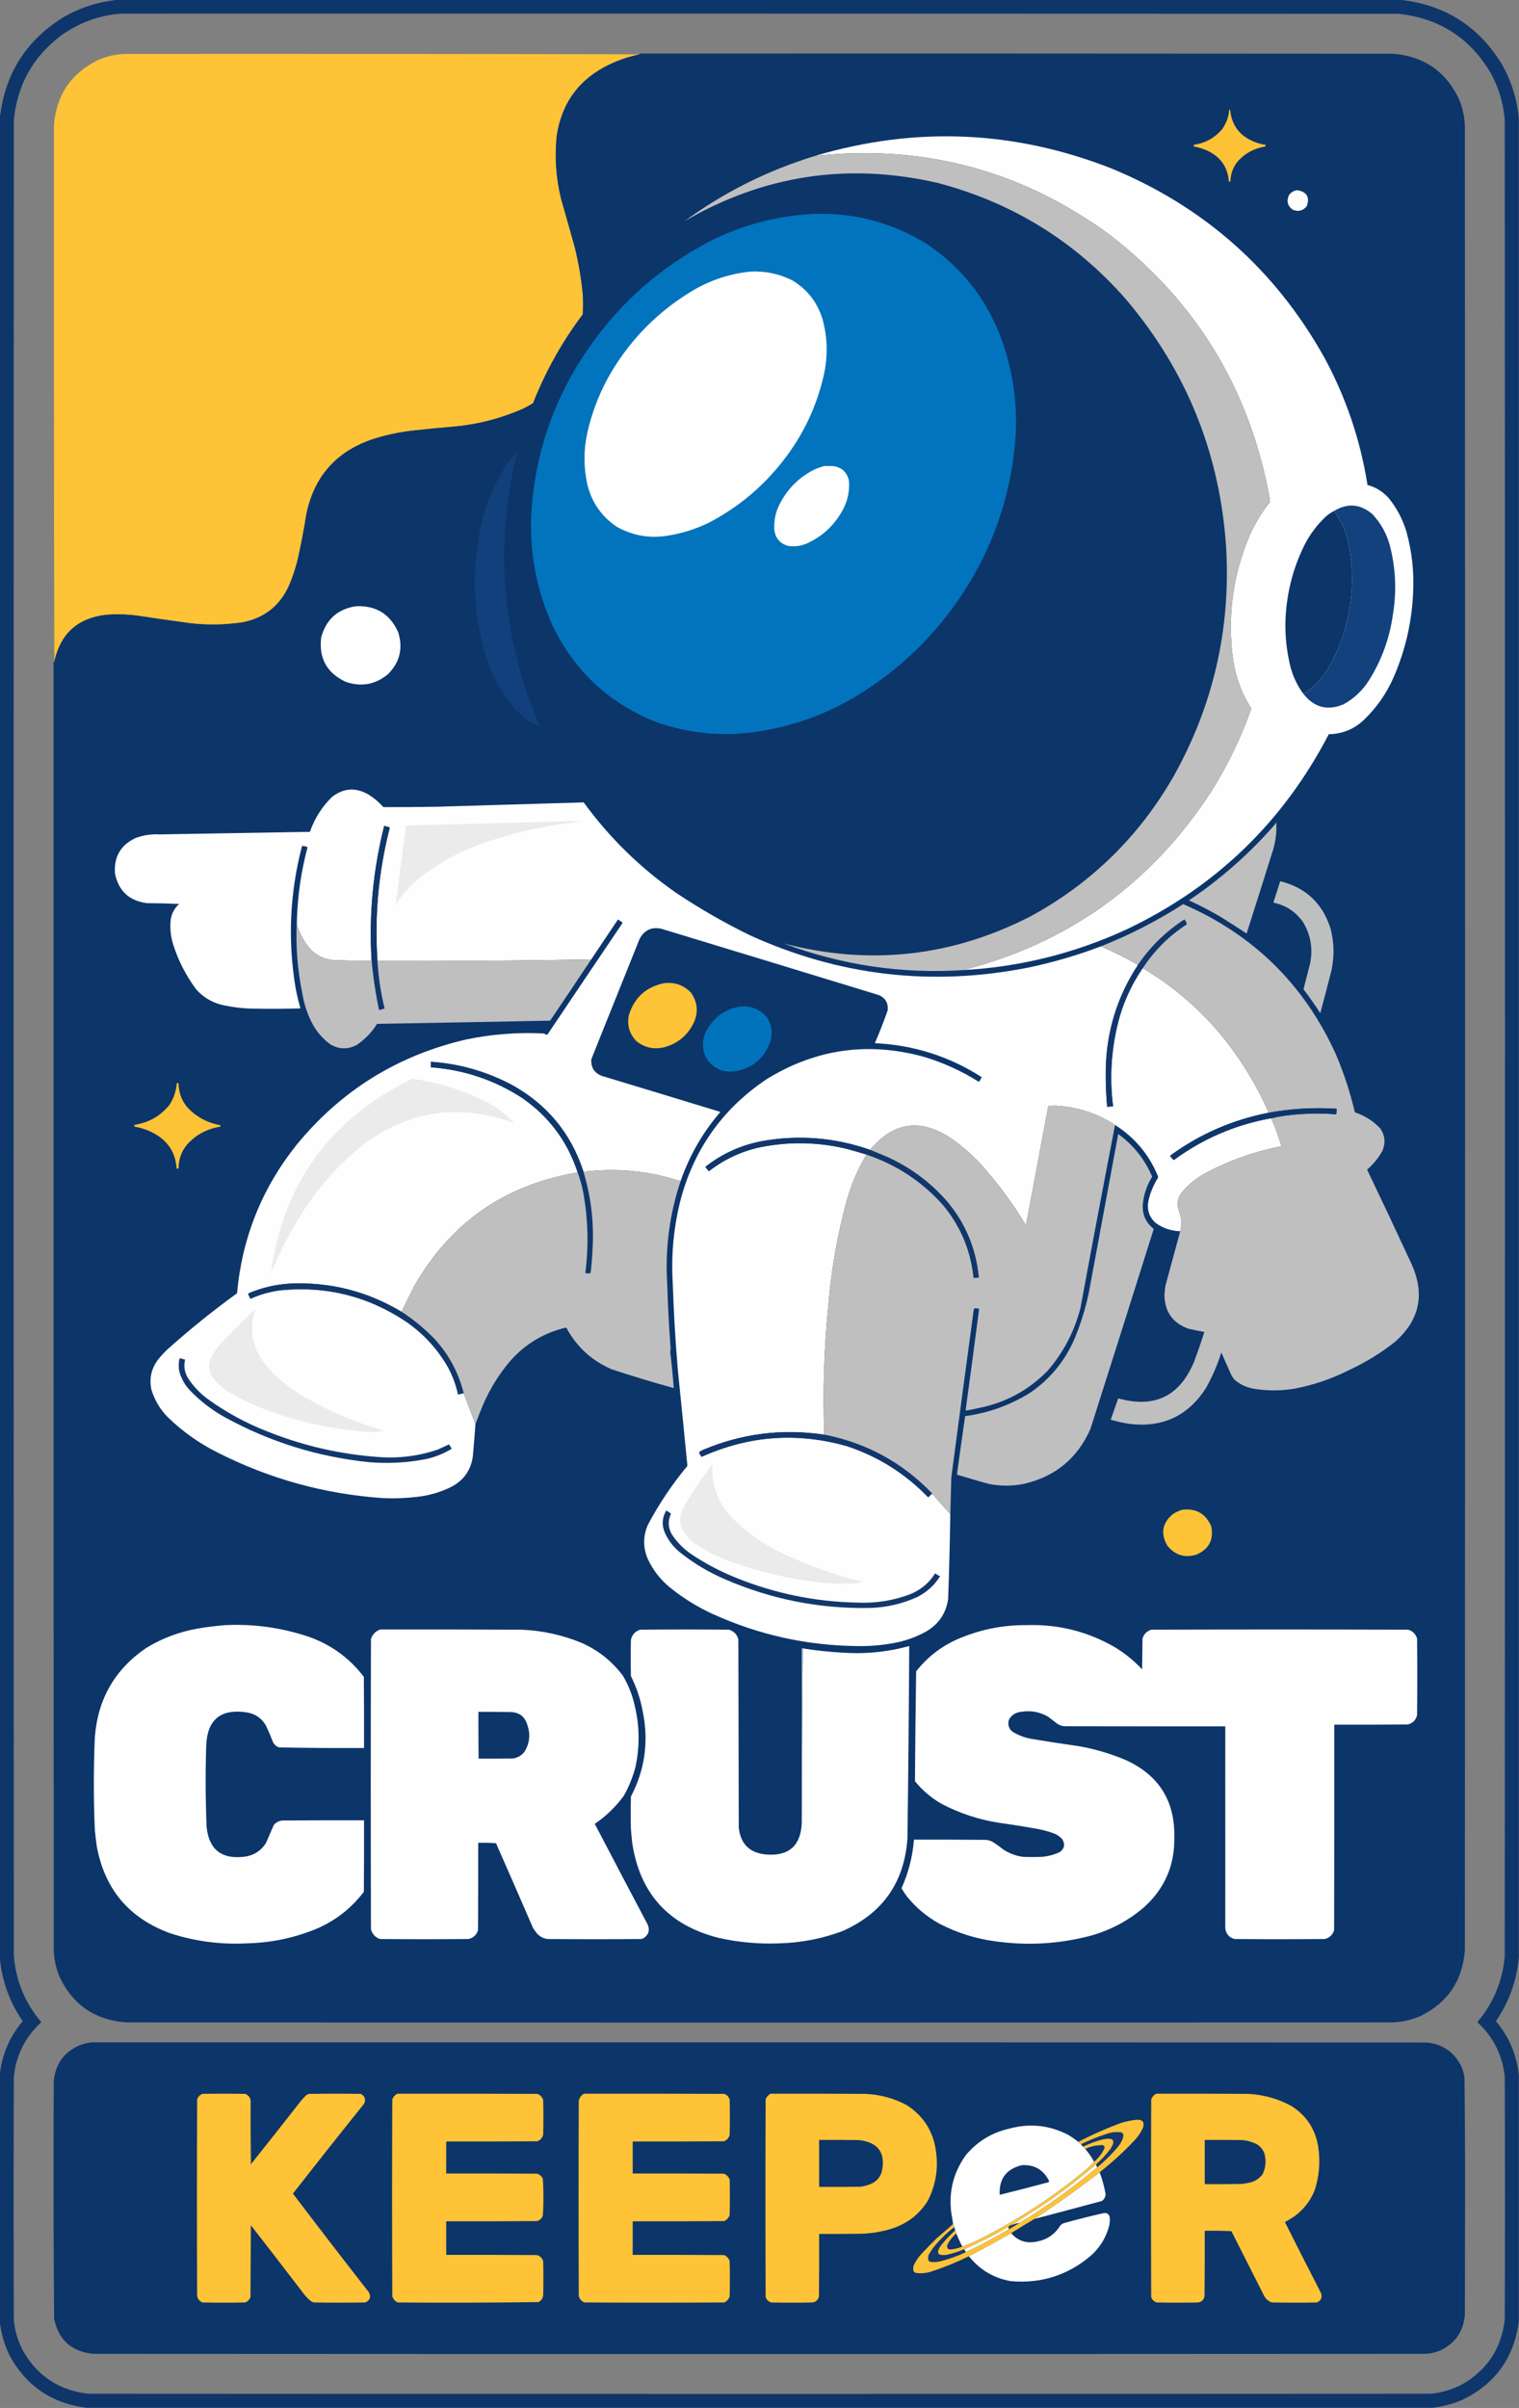 <?xml version="1.0" encoding="UTF-8"?>
<!DOCTYPE svg PUBLIC "-//W3C//DTD SVG 1.1//EN" "http://www.w3.org/Graphics/SVG/1.1/DTD/svg11.dtd">
<svg xmlns="http://www.w3.org/2000/svg" version="1.1" width="3845px" height="6095px" style="shape-rendering:geometricPrecision; text-rendering:geometricPrecision; image-rendering:optimizeQuality; fill-rule:evenodd; clip-rule:evenodd" xmlns:xlink="http://www.w3.org/1999/xlink">
<rect width="100%" height="100%" fill="#808080" stroke="none"/>
<g><path style="opacity:0.979" fill="#0c346a" d="M 299.5,-0.5 C 1381.17,-0.5 2462.83,-0.5 3544.5,-0.5C 3656.63,11.876 3742.13,65.876 3801,161.5C 3825.49,204.46 3839.99,250.46 3844.5,299.5C 3844.5,1851.5 3844.5,3403.5 3844.5,4955.5C 3839.14,5014.07 3819.81,5067.57 3786.5,5116C 3819.67,5155.17 3839,5200.34 3844.5,5251.5C 3844.5,5459.83 3844.5,5668.17 3844.5,5876.5C 3832.22,5968.61 3784.22,6034.77 3700.5,6075C 3676.32,6085.13 3651.32,6091.63 3625.5,6094.5C 2489.83,6094.5 1354.17,6094.5 218.5,6094.5C 131.713,6083.51 67.213,6039.85 25,5963.5C 11.351,5935.88 2.851,5906.88 -0.5,5876.5C -0.5,5668.17 -0.5,5459.83 -0.5,5251.5C 5,5200.34 24.334,5155.17 57.5,5116C 24.189,5067.57 4.855,5014.07 -0.5,4955.5C -0.5,3403.5 -0.5,1851.5 -0.5,299.5C 11.876,187.371 65.876,101.871 161.5,43C 204.461,18.511 250.461,4.011 299.5,-0.5 Z M 304.5,34.5 C 1382.83,34.333 2461.17,34.5 3539.5,35C 3641.83,45.713 3719.33,94.879 3772,182.5C 3793.31,220.401 3805.64,261.067 3809,304.5C 3809.67,1853.17 3809.67,3401.83 3809,4950.5C 3803.66,5014.14 3780.49,5070.14 3739.5,5118.5C 3779.91,5155.65 3803.08,5201.65 3809,5256.5C 3809.67,5461.5 3809.67,5666.5 3809,5871.5C 3800.54,5943.3 3765.38,5997.47 3703.5,6034C 3677.58,6048.07 3649.91,6056.4 3620.5,6059C 2488.17,6059.67 1355.83,6059.67 223.5,6059C 151.287,6050.84 96.787,6015.67 60,5953.5C 45.82,5927.96 37.486,5900.63 35,5871.5C 34.333,5666.5 34.333,5461.5 35,5256.5C 40.923,5201.65 64.09,5155.65 104.5,5118.5C 63.505,5070.14 40.338,5014.14 35,4950.5C 34.333,3401.83 34.333,1853.17 35,304.5C 43.559,215.183 83.393,143.683 154.5,90C 199.383,57.76 249.383,39.26 304.5,34.5 Z"/></g>
<g><path style="opacity:0.439" fill="#96864c" d="M 318.5,136.5 C 752.666,135.5 1187,135.167 1621.5,135.5C 1620.71,136.401 1619.71,137.068 1618.5,137.5C 1185.33,136.5 752,136.167 318.5,136.5 Z"/></g>
<g><path style="opacity:0.999" fill="#0c356a" d="M 1621.5,135.5 C 2256.17,135.333 2890.83,135.5 3525.5,136C 3602.65,141.868 3658.15,179.368 3692,248.5C 3701.75,270.82 3707.08,294.153 3708,318.5C 3708.67,1857.83 3708.67,3397.17 3708,4936.5C 3702.13,5013.65 3664.63,5069.15 3595.5,5103C 3573.18,5112.75 3549.85,5118.08 3525.5,5119C 2456.5,5119.67 1387.5,5119.67 318.5,5119C 241.351,5113.13 185.851,5075.63 152,5006.5C 142.254,4984.18 136.92,4960.85 136,4936.5C 135.5,3849.83 135.333,2763.17 135.5,1676.5C 136.906,1676.03 137.573,1675.03 137.5,1673.5C 153.173,1603.66 196.506,1564.49 267.5,1556C 294.23,1553.79 320.897,1554.46 347.5,1558C 391.452,1564.7 435.452,1571.03 479.5,1577C 524.276,1582.3 568.943,1581.64 613.5,1575C 669.617,1564.21 709.117,1532.71 732,1480.5C 740.064,1461.31 746.73,1441.64 752,1421.5C 761.096,1382.12 768.762,1342.45 775,1302.5C 794.219,1207.19 849.719,1143.69 941.5,1112C 974.081,1101.46 1007.41,1094.12 1041.5,1090C 1079.1,1085.73 1116.77,1082.06 1154.5,1079C 1213.62,1073.05 1270.28,1058.05 1324.5,1034C 1332.92,1029.9 1341.09,1025.4 1349,1020.5C 1381,939.451 1423,864.451 1475,795.5C 1475.67,778.833 1475.67,762.167 1475,745.5C 1471.12,705.679 1464.45,666.346 1455,627.5C 1443.54,586.109 1431.87,544.775 1420,503.5C 1407.05,450.803 1403.39,397.47 1409,343.5C 1421.78,259.725 1466.28,199.559 1542.5,163C 1566.8,151.398 1592.14,142.898 1618.5,137.5C 1619.71,137.068 1620.71,136.401 1621.5,135.5 Z"/></g>
<g><path style="opacity:1" fill="#fec336" d="M 318.5,136.5 C 752,136.167 1185.33,136.5 1618.5,137.5C 1592.14,142.898 1566.8,151.398 1542.5,163C 1466.28,199.559 1421.78,259.725 1409,343.5C 1403.39,397.47 1407.05,450.803 1420,503.5C 1431.87,544.775 1443.54,586.109 1455,627.5C 1464.45,666.346 1471.12,705.679 1475,745.5C 1475.67,762.167 1475.67,778.833 1475,795.5C 1423,864.451 1381,939.451 1349,1020.5C 1341.09,1025.4 1332.92,1029.9 1324.5,1034C 1270.28,1058.05 1213.62,1073.05 1154.5,1079C 1116.77,1082.06 1079.1,1085.73 1041.5,1090C 1007.41,1094.12 974.081,1101.46 941.5,1112C 849.719,1143.69 794.219,1207.19 775,1302.5C 768.762,1342.45 761.096,1382.12 752,1421.5C 746.73,1441.64 740.064,1461.31 732,1480.5C 709.117,1532.71 669.617,1564.21 613.5,1575C 568.943,1581.64 524.276,1582.3 479.5,1577C 435.452,1571.03 391.452,1564.7 347.5,1558C 320.897,1554.46 294.23,1553.79 267.5,1556C 196.506,1564.49 153.173,1603.66 137.5,1673.5C 136.5,1222 136.167,770.334 136.5,318.5C 141.902,241.306 179.235,185.806 248.5,152C 270.794,142.093 294.127,136.926 318.5,136.5 Z"/></g>
<g><path style="opacity:1" fill="#fcc236" d="M 3111.5,277.5 C 3112.5,277.414 3113.33,277.748 3114,278.5C 3117.52,315.714 3136.35,341.881 3170.5,357C 3181.01,361.893 3192.01,365.06 3203.5,366.5C 3203.71,368.144 3203.38,369.644 3202.5,371C 3174.8,375.262 3151.64,387.762 3133,408.5C 3121.01,423.311 3114.84,440.311 3114.5,459.5C 3113.17,459.5 3111.83,459.5 3110.5,459.5C 3108.16,425.314 3091.83,400.147 3061.5,384C 3049.16,377.663 3036.16,373.33 3022.5,371C 3021.62,369.644 3021.29,368.144 3021.5,366.5C 3050.88,362.396 3075.05,349.063 3094,326.5C 3104.29,311.794 3110.12,295.461 3111.5,277.5 Z"/></g>
<g><path style="opacity:0.439" fill="#96864c" d="M 136.5,318.5 C 136.167,770.334 136.5,1222 137.5,1673.5C 137.573,1675.03 136.906,1676.03 135.5,1676.5C 135.167,1223.67 135.5,771 136.5,318.5 Z"/></g>
<g><path style="opacity:1" fill="#fefefe" d="M 2438.5,2455.5 C 2706.12,2386.05 2915.29,2235.38 3066,2003.5C 3107.57,1937.37 3141.4,1867.37 3167.5,1793.5C 3144.19,1757.08 3129.02,1717.42 3122,1674.5C 3105.88,1563.49 3119.88,1456.49 3164,1353.5C 3177.46,1324.08 3194.13,1296.74 3214,1271.5C 3214.67,1268.17 3214.67,1264.83 3214,1261.5C 3163.78,986.409 3028.61,763.909 2808.5,594C 2586.42,431.395 2338.08,364.895 2063.5,394.5C 2316.87,319.32 2566.54,329.82 2812.5,426C 3047.9,523.082 3227.74,682.582 3352,904.5C 3406.95,1005.84 3443.45,1113.5 3461.5,1227.5C 3482.56,1233.28 3500.39,1244.28 3515,1260.5C 3535.48,1285.79 3550.48,1314.12 3560,1345.5C 3573.95,1395.89 3579.62,1447.22 3577,1499.5C 3573.88,1573.96 3557.55,1645.29 3528,1713.5C 3509.69,1755.64 3483.85,1792.47 3450.5,1824C 3425.9,1846.37 3396.9,1857.87 3363.5,1858.5C 3247.96,2080.88 3076.96,2245.71 2850.5,2353C 2719.73,2413.19 2582.4,2447.36 2438.5,2455.5 Z"/></g>
<g><path style="opacity:1" fill="#bfbfbf" d="M 2438.5,2455.5 C 2282.17,2465.52 2130.51,2443.02 1983.5,2388C 2200.98,2444.79 2409.65,2421.79 2609.5,2319C 2763.31,2234.85 2883.81,2116.69 2971,1964.5C 3070.51,1786.17 3114.85,1594.84 3104,1390.5C 3089.08,1150.57 3004.41,939.573 2850,757.5C 2721.56,610.986 2562.72,512.819 2373.5,463C 2146.57,410.806 1932.91,443.139 1732.5,560C 1833.1,486.365 1943.44,431.198 2063.5,394.5C 2338.08,364.895 2586.42,431.395 2808.5,594C 3028.61,763.909 3163.78,986.409 3214,1261.5C 3214.67,1264.83 3214.67,1268.17 3214,1271.5C 3194.13,1296.74 3177.46,1324.08 3164,1353.5C 3119.88,1456.49 3105.88,1563.49 3122,1674.5C 3129.02,1717.42 3144.19,1757.08 3167.5,1793.5C 3141.4,1867.37 3107.57,1937.37 3066,2003.5C 2915.29,2235.38 2706.12,2386.05 2438.5,2455.5 Z"/></g>
<g><path style="opacity:1" fill="#fcfdfd" d="M 3283.5,481.5 C 3307.61,485.103 3315.78,498.436 3308,521.5C 3298.65,533.464 3286.82,536.631 3272.5,531C 3258.97,521.214 3255.8,508.714 3263,493.5C 3268.24,486.475 3275.07,482.475 3283.5,481.5 Z"/></g>
<g><path style="opacity:1" fill="#0174bd" d="M 2057.5,541.5 C 2160.53,537.692 2255.86,562.525 2343.5,616C 2430.22,673.399 2492.72,750.566 2531,847.5C 2561.98,928.627 2575.31,1012.63 2571,1099.5C 2560.68,1255.8 2510.68,1397.8 2421,1525.5C 2350.42,1625.46 2262.59,1706.29 2157.5,1768C 2075.54,1815.21 1987.54,1844.21 1893.5,1855C 1810.27,1863.87 1729.61,1853.53 1651.5,1824C 1533.86,1774.36 1448.36,1691.52 1395,1575.5C 1356.52,1486.51 1339.86,1393.51 1345,1296.5C 1354.07,1155.29 1396.74,1025.29 1473,906.5C 1554.05,780.78 1660.55,682.947 1792.5,613C 1875.86,570.262 1964.19,546.428 2057.5,541.5 Z"/></g>
<g><path style="opacity:1" fill="#fefefe" d="M 1898.5,687.5 C 1935.76,685.462 1971.09,692.629 2004.5,709C 2042.85,731.81 2068.68,764.643 2082,807.5C 2094.97,854.849 2095.97,902.515 2085,950.5C 2066.71,1030.4 2032.38,1102.4 1982,1166.5C 1930.22,1232.97 1867.05,1285.47 1792.5,1324C 1759.73,1339.7 1725.39,1350.37 1689.5,1356C 1643.7,1363.31 1600.7,1355.65 1560.5,1333C 1522.77,1307.23 1498.27,1272.07 1487,1227.5C 1477.35,1184.61 1477.01,1141.61 1486,1098.5C 1499.95,1034.94 1524.62,975.937 1560,921.5C 1611.63,842.53 1678.13,779.363 1759.5,732C 1802.94,707.574 1849.27,692.741 1898.5,687.5 Z"/></g>
<g><path style="opacity:1" fill="#12407c" d="M 1307.5,1144.5 C 1308.12,1144.92 1308.46,1145.58 1308.5,1146.5C 1257.67,1353.9 1266.84,1558.56 1336,1760.5C 1345.82,1787.39 1355.99,1813.72 1366.5,1839.5C 1340.56,1828.41 1318.39,1812.07 1300,1790.5C 1272.01,1757.21 1250.68,1719.88 1236,1678.5C 1203.26,1581.04 1194.26,1481.37 1209,1379.5C 1218.12,1308.81 1241.12,1243.15 1278,1182.5C 1287.12,1169.26 1296.95,1156.59 1307.5,1144.5 Z"/></g>
<g><path style="opacity:1" fill="#fefefe" d="M 2086.5,1179.5 C 2094.84,1179.33 2103.17,1179.5 2111.5,1180C 2132.29,1184.13 2144.79,1196.63 2149,1217.5C 2151.01,1245.79 2144.68,1272.12 2130,1296.5C 2108.99,1332.51 2079.49,1359.01 2041.5,1376C 2026.75,1382.14 2011.41,1384.14 1995.5,1382C 1974.39,1376.22 1962.56,1362.38 1960,1340.5C 1958.58,1315.17 1964.25,1291.51 1977,1269.5C 1997.43,1232.73 2026.6,1205.23 2064.5,1187C 2071.84,1184.16 2079.17,1181.66 2086.5,1179.5 Z"/></g>
<g><path style="opacity:1" fill="#13417d" d="M 3299.5,1756.5 C 3322.79,1741.71 3341.96,1722.71 3357,1699.5C 3388.47,1648.43 3408.47,1593.1 3417,1533.5C 3426.21,1475.66 3423.88,1418.33 3410,1361.5C 3403.3,1336.44 3392.14,1313.77 3376.5,1293.5C 3411.17,1272.54 3443.83,1275.38 3474.5,1302C 3495.33,1324.47 3509.83,1350.64 3518,1380.5C 3532.88,1437.9 3535.54,1495.9 3526,1554.5C 3517.72,1615.01 3497.39,1671.01 3465,1722.5C 3448.64,1748.19 3427.14,1768.36 3400.5,1783C 3360.06,1799.64 3326.4,1790.81 3299.5,1756.5 Z"/></g>
<g><path style="opacity:1" fill="#0c356a" d="M 3376.5,1293.5 C 3392.14,1313.77 3403.3,1336.44 3410,1361.5C 3423.88,1418.33 3426.21,1475.66 3417,1533.5C 3408.47,1593.1 3388.47,1648.43 3357,1699.5C 3341.96,1722.71 3322.79,1741.71 3299.5,1756.5C 3284.43,1736.36 3273.6,1714.02 3267,1689.5C 3253.06,1634.47 3250.06,1578.8 3258,1522.5C 3264.96,1471.64 3279.96,1423.3 3303,1377.5C 3316.83,1351.04 3334.66,1327.54 3356.5,1307C 3362.71,1301.74 3369.37,1297.24 3376.5,1293.5 Z"/></g>
<g><path style="opacity:1" fill="#fefefe" d="M 900.5,1534.5 C 951.571,1532.13 987.405,1554.13 1008,1600.5C 1020.68,1641.45 1011.84,1676.95 981.5,1707C 949.807,1732.91 914.473,1739.25 875.5,1726C 827.483,1703.81 806.65,1666.31 813,1613.5C 825.202,1568.18 854.368,1541.85 900.5,1534.5 Z"/></g>
<g><path style="opacity:1" fill="#fefefe" d="M 2786.5,2395.5 C 2818.98,2409.07 2850.32,2424.74 2880.5,2442.5C 2828.05,2522.46 2800.89,2610.46 2799,2706.5C 2798.43,2738.23 2799.59,2769.9 2802.5,2801.5C 2807.49,2801.08 2812.49,2800.75 2817.5,2800.5C 2807.66,2722.58 2813.49,2645.92 2835,2570.5C 2848.07,2527.36 2867.24,2487.36 2892.5,2450.5C 2964.42,2493.21 3027.92,2546.54 3083,2610.5C 3135.64,2672.73 3178.48,2741.4 3211.5,2816.5C 3120.42,2834.22 3037.59,2870.22 2963,2924.5C 2962.33,2925.5 2962.33,2926.5 2963,2927.5C 2965.43,2930.69 2968.1,2933.69 2971,2936.5C 3044.73,2882.23 3126.9,2846.9 3217.5,2830.5C 3228.15,2853.47 3236.82,2877.13 3243.5,2901.5C 3174.9,2914.64 3109.9,2937.81 3048.5,2971C 3026.92,2983.06 3008.09,2998.56 2992,3017.5C 2983.47,3028.41 2979.81,3040.75 2981,3054.5C 2984.41,3064.72 2987.41,3075.05 2990,3085.5C 2991.07,3096.03 2990.24,3106.37 2987.5,3116.5C 2964.21,3115.79 2943.21,3108.63 2924.5,3095C 2908.54,3079.86 2902.71,3061.36 2907,3039.5C 2911.7,3018.78 2919.7,2999.45 2931,2981.5C 2931.48,2979.09 2931.15,2976.75 2930,2974.5C 2907.31,2920.98 2871.48,2878.65 2822.5,2847.5C 2781.88,2820.9 2737.21,2805.07 2688.5,2800C 2676.84,2798.51 2665.18,2798.35 2653.5,2799.5C 2634.83,2900.19 2616,3000.86 2597,3101.5C 2562.79,3044.76 2523.45,2991.76 2479,2942.5C 2456.56,2919.04 2432.06,2898.21 2405.5,2880C 2328.46,2830.12 2260.79,2840.29 2202.5,2910.5C 2112.1,2878.81 2019.77,2871.65 1925.5,2889C 1873.51,2899.5 1826.84,2921 1785.5,2953.5C 1788.15,2957.48 1791.15,2961.15 1794.5,2964.5C 1832.78,2934.7 1875.78,2914.53 1923.5,2904C 1997.12,2889.08 2070.45,2890.41 2143.5,2908C 2160.26,2912.53 2176.93,2917.37 2193.5,2922.5C 2171.88,2958.15 2155.38,2996.15 2144,3036.5C 2120.11,3123.29 2104.44,3211.63 2097,3301.5C 2085.91,3411.33 2082.41,3521.33 2086.5,3631.5C 1980.51,3615.54 1878.18,3628.37 1779.5,3670C 1775.81,3671.51 1772.47,3673.51 1769.5,3676C 1771.04,3680.25 1773.21,3684.08 1776,3687.5C 1895.92,3633.47 2019.09,3624.64 2145.5,3661C 2223.69,3687.25 2291.36,3729.91 2348.5,3789C 2349.17,3789.67 2349.83,3789.67 2350.5,3789C 2353.37,3785.96 2356.37,3783.13 2359.5,3780.5C 2374.46,3798.13 2389.79,3815.46 2405.5,3832.5C 2404.4,3904.18 2402.57,3975.85 2400,4047.5C 2394.68,4083.33 2376.51,4110.5 2345.5,4129C 2319.23,4143.76 2291.23,4153.76 2261.5,4159C 2230.27,4164.78 2198.77,4167.28 2167,4166.5C 2040.91,4164.79 1920.41,4137.96 1805.5,4086C 1765.82,4067.84 1729.15,4045.18 1695.5,4018C 1670.96,3997.8 1652.12,3973.3 1639,3944.5C 1627.43,3916.03 1627.76,3887.69 1640,3859.5C 1668.24,3806.29 1701.57,3756.62 1740,3710.5C 1732.22,3630.18 1724.22,3549.84 1716,3469.5C 1709.67,3396.28 1705.34,3322.95 1703,3249.5C 1698.27,3174.54 1705.61,3100.87 1725,3028.5C 1760.76,2902.47 1832.93,2803.3 1941.5,2731C 2065.58,2654.94 2197.91,2636.27 2338.5,2675C 2387.99,2689.82 2434.49,2710.99 2478,2738.5C 2480.92,2734.64 2483.25,2730.64 2485,2726.5C 2402.68,2673.67 2312.51,2645.01 2214.5,2640.5C 2226.22,2613.16 2237.06,2585.49 2247,2557.5C 2248.8,2539.59 2241.63,2526.76 2225.5,2519C 2041.89,2462.8 1858.23,2406.8 1674.5,2351C 1649.62,2345.52 1631.12,2354.02 1619,2376.5C 1578.33,2477.84 1537.66,2579.18 1497,2680.5C 1495.14,2700.96 1503.64,2715.13 1522.5,2723C 1622.89,2753.35 1723.22,2783.85 1823.5,2814.5C 1779.44,2865.66 1746.1,2923.33 1723.5,2987.5C 1722.85,2988.09 1722.18,2988.76 1721.5,2989.5C 1643.14,2963.91 1562.98,2955.91 1481,2965.5C 1479.41,2965.39 1477.91,2965.06 1476.5,2964.5C 1444.79,2867.9 1384.46,2795.07 1295.5,2746C 1231.3,2711.99 1162.97,2692.49 1090.5,2687.5C 1090.5,2692.17 1090.5,2696.83 1090.5,2701.5C 1174.28,2707.7 1251.28,2733.54 1321.5,2779C 1388.84,2825.53 1435.51,2887.69 1461.5,2965.5C 1461.59,2966.5 1461.25,2967.33 1460.5,2968C 1277.86,2999.08 1140.7,3094.58 1049,3254.5C 1037.67,3276.39 1026.83,3298.39 1016.5,3320.5C 929.5,3268.33 835.166,3244.5 733.5,3249C 697.431,3251.29 662.764,3259.45 629.5,3273.5C 628.386,3274.72 628.219,3276.06 629,3277.5C 630.682,3280.86 632.349,3284.2 634,3287.5C 658.044,3276.53 683.211,3269.36 709.5,3266C 825.075,3254.39 931.075,3280.73 1027.5,3345C 1072.47,3375.96 1108.3,3415.13 1135,3462.5C 1146.25,3483.76 1154.42,3506.09 1159.5,3529.5C 1164.17,3528.5 1168.84,3527.5 1173.5,3526.5C 1183.49,3552.49 1193.49,3578.49 1203.5,3604.5C 1201.56,3631.52 1199.4,3658.52 1197,3685.5C 1192.15,3721.34 1173.65,3747.51 1141.5,3764C 1114.02,3777.46 1085.02,3785.79 1054.5,3789C 1026.25,3792.24 997.917,3793.24 969.5,3792C 822.297,3781.93 682.964,3743.59 551.5,3677C 504.682,3653.68 462.515,3623.85 425,3587.5C 405.107,3567.39 391.107,3543.72 383,3516.5C 377.486,3488.9 383.153,3463.9 400,3441.5C 407.765,3431.73 416.265,3422.57 425.5,3414C 481.353,3364.13 539.52,3317.3 600,3273.5C 612.81,3132.62 663.143,3007.29 751,2897.5C 863.441,2760.15 1006.61,2671.31 1180.5,2631C 1245.51,2617.55 1311.18,2612.55 1377.5,2616C 1379.81,2618.16 1382.48,2619.16 1385.5,2619C 1448.54,2525.08 1511.71,2431.25 1575,2337.5C 1575.68,2336.22 1575.52,2335.05 1574.5,2334C 1571.33,2332.25 1568.33,2330.25 1565.5,2328C 1564.67,2327.31 1564,2327.48 1563.5,2328.5C 1541.14,2361.85 1518.81,2395.18 1496.5,2428.5C 1316.19,2431.73 1135.85,2433.07 955.5,2432.5C 947.758,2318.47 958.091,2206.14 986.5,2095.5C 986.291,2094.91 985.957,2094.41 985.5,2094C 981.191,2092.67 976.858,2091.51 972.5,2090.5C 944.424,2201.82 933.757,2314.82 940.5,2429.5C 940.5,2430.5 940.5,2431.5 940.5,2432.5C 907.484,2432.23 874.484,2431.39 841.5,2430C 818.088,2427.38 798.588,2417.21 783,2399.5C 769.305,2382.45 758.972,2363.45 752,2342.5C 751.501,2338.51 751.334,2334.51 751.5,2330.5C 753.229,2267.39 762.229,2205.39 778.5,2144.5C 773.952,2142.19 769.285,2141.19 764.5,2141.5C 733.623,2259.63 728.123,2378.96 748,2499.5C 751.312,2517.37 755.479,2535.04 760.5,2552.5C 719.504,2553.67 678.504,2553.83 637.5,2553C 611.143,2552.3 585.143,2548.97 559.5,2543C 534.248,2536.3 513.081,2523.13 496,2503.5C 470.366,2468.9 451.032,2430.9 438,2389.5C 431.949,2369.58 429.949,2349.25 432,2328.5C 434.321,2312.35 441.488,2298.85 453.5,2288C 426.18,2286.87 398.847,2286.2 371.5,2286C 326.577,2279.98 299.744,2254.81 291,2210.5C 288.04,2168.58 305.54,2138.74 343.5,2121C 362.843,2113.93 382.843,2110.93 403.5,2112C 530.502,2109.86 657.502,2107.69 784.5,2105.5C 796.142,2072.03 814.475,2042.87 839.5,2018C 868.77,1994.58 899.77,1992.25 932.5,2011C 946.649,2019.76 959.315,2030.43 970.5,2043C 1015.5,2043.11 1060.5,2042.78 1105.5,2042C 1229.52,2038.47 1353.52,2034.8 1477.5,2031C 1542.71,2120.54 1620.71,2196.87 1711.5,2260C 1770.92,2299.72 1832.92,2335.39 1897.5,2367C 2123.86,2470.21 2359.19,2497.54 2603.5,2449C 2665.92,2435.91 2726.92,2418.08 2786.5,2395.5 Z"/></g>
<g><path style="opacity:1" fill="#ebebeb" d="M 1446.5,2078.5 C 1456.51,2078.33 1466.51,2078.5 1476.5,2079C 1385.96,2087.84 1297.96,2107.51 1212.5,2138C 1158.38,2158.21 1108.71,2185.88 1063.5,2221C 1043.93,2237.24 1026.43,2255.41 1011,2275.5C 1007.75,2280.33 1004.75,2285.33 1002,2290.5C 1010.17,2223.49 1018.67,2156.49 1027.5,2089.5C 1167.32,2085.94 1306.99,2082.28 1446.5,2078.5 Z"/></g>
<g><path style="opacity:1" fill="#bfbfbf" d="M 3230.5,2081.5 C 3231.91,2104.4 3229.41,2127.07 3223,2149.5C 3200.69,2220.77 3178.19,2291.93 3155.5,2363C 3133.52,2348.49 3111.19,2334.15 3088.5,2320C 3062.89,2305.03 3036.56,2291.36 3009.5,2279C 3088.86,2225.67 3160.36,2162.84 3224,2090.5C 3226.39,2087.62 3228.55,2084.62 3230.5,2081.5 Z"/></g>
<g><path style="opacity:1" fill="#11376b" d="M 955.5,2432.5 C 957.865,2473.05 963.865,2513.05 973.5,2552.5C 969.02,2554.45 964.354,2555.79 959.5,2556.5C 950.649,2514.41 944.316,2472.08 940.5,2429.5C 933.757,2314.82 944.424,2201.82 972.5,2090.5C 976.858,2091.51 981.191,2092.67 985.5,2094C 985.957,2094.41 986.291,2094.91 986.5,2095.5C 958.091,2206.14 947.758,2318.47 955.5,2432.5 Z"/></g>
<g><path style="opacity:1" fill="#bebfbf" d="M 3240.5,2230.5 C 3305.43,2246.59 3347.93,2286.59 3368,2350.5C 3377.26,2385.98 3377.93,2421.65 3370,2457.5C 3360.96,2493.25 3351.63,2528.91 3342,2564.5C 3328.6,2543.77 3314.43,2523.6 3299.5,2504C 3304.93,2482.43 3310.43,2460.93 3316,2439.5C 3323.95,2401.67 3317.95,2366.34 3298,2333.5C 3279.83,2307.98 3255.33,2291.81 3224.5,2285C 3224.04,2284.59 3223.71,2284.09 3223.5,2283.5C 3229.37,2265.88 3235.04,2248.22 3240.5,2230.5 Z"/></g>
<g><path style="opacity:1" fill="#bfbfbf" d="M 2987.5,3116.5 C 2990.24,3106.37 2991.07,3096.03 2990,3085.5C 2987.41,3075.05 2984.41,3064.72 2981,3054.5C 2979.81,3040.75 2983.47,3028.41 2992,3017.5C 3008.09,2998.56 3026.92,2983.06 3048.5,2971C 3109.9,2937.81 3174.9,2914.64 3243.5,2901.5C 3236.82,2877.13 3228.15,2853.47 3217.5,2830.5C 3242.06,2824.97 3267.06,2821.47 3292.5,2820C 3322.41,2817.84 3352.24,2818.01 3382,2820.5C 3383.12,2815.9 3383.62,2811.23 3383.5,2806.5C 3325.76,2802.71 3268.42,2806.04 3211.5,2816.5C 3178.48,2741.4 3135.64,2672.73 3083,2610.5C 3027.92,2546.54 2964.42,2493.21 2892.5,2450.5C 2921.81,2405.69 2958.98,2368.69 3004,2339.5C 3003.11,2335.06 3001.11,2331.06 2998,2327.5C 2951.06,2357.94 2911.9,2396.27 2880.5,2442.5C 2850.32,2424.74 2818.98,2409.07 2786.5,2395.5C 2859.6,2366.53 2929.1,2330.87 2995,2288.5C 3172.22,2365.38 3300.88,2491.72 3381,2667.5C 3401.48,2715.4 3417.64,2764.73 3429.5,2815.5C 3454.54,2823.76 3476.04,2837.43 3494,2856.5C 3506.1,2874.49 3507.76,2893.49 3499,2913.5C 3488.97,2931.37 3476.14,2947.04 3460.5,2960.5C 3498.53,3039.89 3536.03,3119.56 3573,3199.5C 3607.55,3276.1 3593.39,3341.93 3530.5,3397C 3494.84,3425.18 3456.17,3448.85 3414.5,3468C 3370.76,3490.25 3324.76,3505.91 3276.5,3515C 3241.79,3520.8 3207.13,3520.8 3172.5,3515C 3154.62,3511.64 3138.79,3504.14 3125,3492.5C 3120.88,3487.7 3117.54,3482.37 3115,3476.5C 3107.15,3458.8 3099.32,3441.14 3091.5,3423.5C 3081.53,3455.26 3068.36,3485.59 3052,3514.5C 3006.54,3584.47 2942.04,3614.31 2858.5,3604C 2842.56,3601.57 2826.89,3598.07 2811.5,3593.5C 2817.83,3575.51 2824.16,3557.51 2830.5,3539.5C 2922.73,3565.3 2986.89,3533.97 3023,3445.5C 3032.2,3421.06 3040.7,3396.39 3048.5,3371.5C 3034.74,3369.07 3021.08,3366.24 3007.5,3363C 2968.78,3348.76 2948.78,3320.93 2947.5,3279.5C 2947.76,3271.11 2948.59,3262.78 2950,3254.5C 2962.56,3208.52 2975.06,3162.52 2987.5,3116.5 Z"/></g>
<g><path style="opacity:1" fill="#12376c" d="M 2892.5,2450.5 C 2867.24,2487.36 2848.07,2527.36 2835,2570.5C 2813.49,2645.92 2807.66,2722.58 2817.5,2800.5C 2812.49,2800.75 2807.49,2801.08 2802.5,2801.5C 2799.59,2769.9 2798.43,2738.23 2799,2706.5C 2800.89,2610.46 2828.05,2522.46 2880.5,2442.5C 2911.9,2396.27 2951.06,2357.94 2998,2327.5C 3001.11,2331.06 3003.11,2335.06 3004,2339.5C 2958.98,2368.69 2921.81,2405.69 2892.5,2450.5 Z"/></g>
<g><path style="opacity:1" fill="#bfbfc0" d="M 751.5,2330.5 C 751.334,2334.51 751.501,2338.51 752,2342.5C 758.972,2363.45 769.305,2382.45 783,2399.5C 798.588,2417.21 818.088,2427.38 841.5,2430C 874.484,2431.39 907.484,2432.23 940.5,2432.5C 940.5,2431.5 940.5,2430.5 940.5,2429.5C 944.316,2472.08 950.649,2514.41 959.5,2556.5C 964.354,2555.79 969.02,2554.45 973.5,2552.5C 963.865,2513.05 957.865,2473.05 955.5,2432.5C 1135.85,2433.07 1316.19,2431.73 1496.5,2428.5C 1462.09,2480.31 1427.42,2531.98 1392.5,2583.5C 1246.51,2586.37 1100.51,2589.04 954.5,2591.5C 941.445,2612.39 924.778,2629.89 904.5,2644C 881.295,2656.95 858.295,2656.62 835.5,2643C 817.451,2629.62 802.951,2613.12 792,2593.5C 779.199,2569.98 770.532,2544.98 766,2518.5C 752.922,2456.31 748.088,2393.65 751.5,2330.5 Z"/></g>
<g><path style="opacity:1" fill="#fec336" d="M 1681.5,2488.5 C 1708.07,2485.52 1730.57,2493.52 1749,2512.5C 1764.79,2534.78 1767.79,2558.78 1758,2584.5C 1743.56,2617.6 1719.06,2639.44 1684.5,2650C 1657.68,2657.39 1633.35,2652.72 1611.5,2636C 1592.99,2617.1 1586.49,2594.6 1592,2568.5C 1606.32,2524.34 1636.15,2497.67 1681.5,2488.5 Z"/></g>
<g><path style="opacity:1" fill="#0173bd" d="M 1875.5,2547.5 C 1901.28,2545.82 1922.78,2554.48 1940,2573.5C 1952.46,2591.38 1956.13,2611.04 1951,2632.5C 1937.4,2675.43 1908.56,2701.6 1864.5,2711C 1832.79,2716.44 1807.62,2706.28 1789,2680.5C 1776.69,2657.04 1776.36,2633.38 1788,2609.5C 1806.85,2574.13 1836.02,2553.46 1875.5,2547.5 Z"/></g>
<g><path style="opacity:1" fill="#10376b" d="M 1476.5,2964.5 C 1495.98,3028.38 1503.82,3093.71 1500,3160.5C 1499.14,3180.9 1497.47,3201.23 1495,3221.5C 1493.82,3222.68 1492.32,3223.35 1490.5,3223.5C 1487.51,3223.03 1484.51,3222.7 1481.5,3222.5C 1490.51,3153.53 1488.68,3084.87 1476,3016.5C 1472.44,2999.01 1467.61,2982.01 1461.5,2965.5C 1435.51,2887.69 1388.84,2825.53 1321.5,2779C 1251.28,2733.54 1174.28,2707.7 1090.5,2701.5C 1090.5,2696.83 1090.5,2692.17 1090.5,2687.5C 1162.97,2692.49 1231.3,2711.99 1295.5,2746C 1384.46,2795.07 1444.79,2867.9 1476.5,2964.5 Z"/></g>
<g><path style="opacity:1" fill="#ebebeb" d="M 1042.5,2730.5 C 1111.5,2739.92 1176.84,2760.75 1238.5,2793C 1262.14,2806.3 1283.14,2822.97 1301.5,2843C 1163.04,2791.73 1035.04,2810.4 917.5,2899C 857.703,2947.45 807.203,3003.95 766,3068.5C 734.373,3117.42 707.706,3169.08 686,3223.5C 713.85,3010.8 821.017,2852.64 1007.5,2749C 1019.23,2742.8 1030.89,2736.64 1042.5,2730.5 Z"/></g>
<g><path style="opacity:1" fill="#fdc236" d="M 447.5,2741.5 C 449.144,2741.29 450.644,2741.62 452,2742.5C 452.267,2764.64 459.267,2784.31 473,2801.5C 495.81,2826.49 523.976,2841.99 557.5,2848C 558.727,2849.59 558.394,2850.92 556.5,2852C 523.798,2857.41 496.298,2872.24 474,2896.5C 459.56,2913.81 452.227,2933.81 452,2956.5C 450.604,2958.53 448.938,2958.86 447,2957.5C 444.543,2920.08 427.376,2891.58 395.5,2872C 378.775,2861.97 360.775,2855.31 341.5,2852C 338.833,2850.33 338.833,2848.67 341.5,2847C 377.368,2841.33 406.534,2824.5 429,2796.5C 439.86,2779.75 446.027,2761.42 447.5,2741.5 Z"/></g>
<g><path style="opacity:1" fill="#bfbfc0" d="M 2822.5,2847.5 C 2792.69,3001.7 2763.52,3156.03 2735,3310.5C 2719.66,3370.18 2692,3423.18 2652,3469.5C 2603.84,3518.84 2545.67,3550.34 2477.5,3564C 2466.86,3566.36 2456.19,3568.53 2445.5,3570.5C 2445.17,3569.5 2444.83,3568.5 2444.5,3567.5C 2456.21,3482.54 2467.54,3397.54 2478.5,3312.5C 2475.31,3312.44 2472.14,3312.11 2469,3311.5C 2467.34,3311.68 2466.01,3312.34 2465,3313.5C 2445.78,3455.48 2426.78,3597.48 2408,3739.5C 2407.08,3770.51 2406.25,3801.51 2405.5,3832.5C 2389.79,3815.46 2374.46,3798.13 2359.5,3780.5C 2284.47,3702.26 2193.47,3652.6 2086.5,3631.5C 2082.41,3521.33 2085.91,3411.33 2097,3301.5C 2104.44,3211.63 2120.11,3123.29 2144,3036.5C 2155.38,2996.15 2171.88,2958.15 2193.5,2922.5C 2267.89,2947.42 2331.39,2988.76 2384,3046.5C 2430.31,3100.53 2457.14,3163.2 2464.5,3234.5C 2468.82,3234.07 2473.16,3233.74 2477.5,3233.5C 2470.49,3159.57 2442.99,3094.57 2395,3038.5C 2352.75,2990.92 2302.58,2954.08 2244.5,2928C 2230.36,2922.24 2216.36,2916.41 2202.5,2910.5C 2260.79,2840.29 2328.46,2830.12 2405.5,2880C 2432.06,2898.21 2456.56,2919.04 2479,2942.5C 2523.45,2991.76 2562.79,3044.76 2597,3101.5C 2616,3000.86 2634.83,2900.19 2653.5,2799.5C 2665.18,2798.35 2676.84,2798.51 2688.5,2800C 2737.21,2805.07 2781.88,2820.9 2822.5,2847.5 Z"/></g>
<g><path style="opacity:1" fill="#10376b" d="M 3217.5,2830.5 C 3126.9,2846.9 3044.73,2882.23 2971,2936.5C 2968.1,2933.69 2965.43,2930.69 2963,2927.5C 2962.33,2926.5 2962.33,2925.5 2963,2924.5C 3037.59,2870.22 3120.42,2834.22 3211.5,2816.5C 3268.42,2806.04 3325.76,2802.71 3383.5,2806.5C 3383.62,2811.23 3383.12,2815.9 3382,2820.5C 3352.24,2818.01 3322.41,2817.84 3292.5,2820C 3267.06,2821.47 3242.06,2824.97 3217.5,2830.5 Z"/></g>
<g><path style="opacity:1" fill="#bfbfbf" d="M 2830.5,2870.5 C 2869.14,2898.48 2897.81,2934.48 2916.5,2978.5C 2902.38,3001.04 2894.38,3025.54 2892.5,3052C 2892.06,3076.28 2901.39,3095.78 2920.5,3110.5C 2867.3,3279.6 2813.8,3448.6 2760,3617.5C 2726.98,3691.62 2670.82,3737.79 2591.5,3756C 2561.82,3761.9 2532.15,3761.9 2502.5,3756C 2476.09,3748.59 2449.76,3740.92 2423.5,3733C 2422.94,3732.28 2422.61,3731.44 2422.5,3730.5C 2429.08,3681.79 2435.91,3633.13 2443,3584.5C 2502.99,3576.39 2558.49,3556.23 2609.5,3524C 2659.16,3489.34 2695.99,3444.17 2720,3388.5C 2735.62,3350.98 2747.62,3312.31 2756,3272.5C 2780.69,3138.48 2805.53,3004.48 2830.5,2870.5 Z"/></g>
<g><path style="opacity:1" fill="#11376b" d="M 2202.5,2910.5 C 2216.36,2916.41 2230.36,2922.24 2244.5,2928C 2302.58,2954.08 2352.75,2990.92 2395,3038.5C 2442.99,3094.57 2470.49,3159.57 2477.5,3233.5C 2473.16,3233.74 2468.82,3234.07 2464.5,3234.5C 2457.14,3163.2 2430.31,3100.53 2384,3046.5C 2331.39,2988.76 2267.89,2947.42 2193.5,2922.5C 2176.93,2917.37 2160.26,2912.53 2143.5,2908C 2070.45,2890.41 1997.12,2889.08 1923.5,2904C 1875.78,2914.53 1832.78,2934.7 1794.5,2964.5C 1791.15,2961.15 1788.15,2957.48 1785.5,2953.5C 1826.84,2921 1873.51,2899.5 1925.5,2889C 2019.77,2871.65 2112.1,2878.81 2202.5,2910.5 Z"/></g>
<g><path style="opacity:1" fill="#bfbfbf" d="M 1723.5,2987.5 C 1694.63,3073.14 1683.13,3161.14 1689,3251.5C 1690.58,3305.23 1693.41,3358.9 1697.5,3412.5C 1697.38,3415.69 1697.05,3418.86 1696.5,3422C 1700.19,3452.44 1703.19,3482.94 1705.5,3513.5C 1652.83,3499 1600.5,3483.17 1548.5,3466C 1498.2,3444.36 1460.03,3409.53 1434,3361.5C 1433.44,3360.98 1432.77,3360.64 1432,3360.5C 1375.91,3373.96 1328.91,3402.29 1291,3445.5C 1262.47,3479.18 1239.47,3516.52 1222,3557.5C 1215.51,3573.15 1209.35,3588.81 1203.5,3604.5C 1193.49,3578.49 1183.49,3552.49 1173.5,3526.5C 1160.49,3474.46 1135.99,3428.8 1100,3389.5C 1074.6,3363.24 1046.77,3340.24 1016.5,3320.5C 1026.83,3298.39 1037.67,3276.39 1049,3254.5C 1140.7,3094.58 1277.86,2999.08 1460.5,2968C 1461.25,2967.33 1461.59,2966.5 1461.5,2965.5C 1467.61,2982.01 1472.44,2999.01 1476,3016.5C 1488.68,3084.87 1490.51,3153.53 1481.5,3222.5C 1484.51,3222.7 1487.51,3223.03 1490.5,3223.5C 1492.32,3223.35 1493.82,3222.68 1495,3221.5C 1497.47,3201.23 1499.14,3180.9 1500,3160.5C 1503.82,3093.71 1495.98,3028.38 1476.5,2964.5C 1477.91,2965.06 1479.41,2965.39 1481,2965.5C 1562.98,2955.91 1643.14,2963.91 1721.5,2989.5C 1722.18,2988.76 1722.85,2988.09 1723.5,2987.5 Z"/></g>
<g><path style="opacity:1" fill="#11376b" d="M 1016.5,3320.5 C 1046.77,3340.24 1074.6,3363.24 1100,3389.5C 1135.99,3428.8 1160.49,3474.46 1173.5,3526.5C 1168.84,3527.5 1164.17,3528.5 1159.5,3529.5C 1154.42,3506.09 1146.25,3483.76 1135,3462.5C 1108.3,3415.13 1072.47,3375.96 1027.5,3345C 931.075,3280.73 825.075,3254.39 709.5,3266C 683.211,3269.36 658.044,3276.53 634,3287.5C 632.349,3284.2 630.682,3280.86 629,3277.5C 628.219,3276.06 628.386,3274.72 629.5,3273.5C 662.764,3259.45 697.431,3251.29 733.5,3249C 835.166,3244.5 929.5,3268.33 1016.5,3320.5 Z"/></g>
<g><path style="opacity:1" fill="#ebebeb" d="M 646.5,3313.5 C 630.19,3362.8 637.69,3408.46 669,3450.5C 692.81,3479.98 720.643,3504.82 752.5,3525C 821.2,3567.34 894.534,3599.34 972.5,3621C 961.526,3623.78 950.359,3624.95 939,3624.5C 852.069,3619.38 767.569,3602.21 685.5,3573C 651.894,3561.24 619.561,3546.57 588.5,3529C 569.946,3518.45 553.779,3504.95 540,3488.5C 528.82,3473.48 526.486,3457.14 533,3439.5C 540.199,3423.76 549.866,3409.76 562,3397.5C 589.396,3368.6 617.563,3340.6 646.5,3313.5 Z"/></g>
<g><path style="opacity:1" fill="#12376c" d="M 455.5,3437.5 C 459.697,3439.23 464.031,3440.57 468.5,3441.5C 464.596,3458.15 467.096,3473.82 476,3488.5C 489.373,3508.88 505.873,3526.38 525.5,3541C 572.696,3575.11 623.696,3602.77 678.5,3624C 768.501,3659.83 861.835,3681.17 958.5,3688C 1009.85,3691.85 1059.85,3685.52 1108.5,3669C 1117.98,3664.59 1127.31,3660.26 1136.5,3656C 1138.83,3659.67 1141.17,3663.33 1143.5,3667C 1123.64,3679.18 1102.31,3687.84 1079.5,3693C 1031.24,3702.47 982.572,3705.13 933.5,3701C 804.087,3687.57 682.42,3649.57 568.5,3587C 535.658,3568.64 506.158,3545.81 480,3518.5C 466.557,3503.95 457.557,3486.95 453,3467.5C 452.333,3460.17 452.333,3452.83 453,3445.5C 453.542,3442.71 454.376,3440.04 455.5,3437.5 Z"/></g>
<g><path style="opacity:1" fill="#11376c" d="M 2086.5,3631.5 C 2193.47,3652.6 2284.47,3702.26 2359.5,3780.5C 2356.37,3783.13 2353.37,3785.96 2350.5,3789C 2349.83,3789.67 2349.17,3789.67 2348.5,3789C 2291.36,3729.91 2223.69,3687.25 2145.5,3661C 2019.09,3624.64 1895.92,3633.47 1776,3687.5C 1773.21,3684.08 1771.04,3680.25 1769.5,3676C 1772.47,3673.51 1775.81,3671.51 1779.5,3670C 1878.18,3628.37 1980.51,3615.54 2086.5,3631.5 Z"/></g>
<g><path style="opacity:1" fill="#ebebeb" d="M 1803.5,3705.5 C 1800.35,3756.89 1816.18,3801.55 1851,3839.5C 1886.8,3875.97 1927.64,3905.47 1973.5,3928C 2041.03,3961.06 2111.36,3986.4 2184.5,4004C 2176.62,4005.98 2168.62,4007.31 2160.5,4008C 2118.22,4009.82 2076.22,4007.16 2034.5,4000C 1965.66,3989.17 1898.66,3971.5 1833.5,3947C 1805.03,3935.44 1778.37,3920.77 1753.5,3903C 1740.65,3892.82 1730.82,3880.32 1724,3865.5C 1719.94,3849.75 1721.28,3834.41 1728,3819.5C 1741.81,3794.7 1756.81,3770.7 1773,3747.5C 1783,3733.34 1793.16,3719.34 1803.5,3705.5 Z"/></g>
<g><path style="opacity:1" fill="#fdc336" d="M 2992.5,3821.5 C 3027.66,3817.32 3052.16,3831.32 3066,3863.5C 3072.71,3897.44 3060.21,3921.28 3028.5,3935C 2998.82,3943.96 2974.32,3936.46 2955,3912.5C 2936.98,3881.45 2941.81,3854.61 2969.5,3832C 2976.78,3827.42 2984.45,3823.92 2992.5,3821.5 Z"/></g>
<g><path style="opacity:1" fill="#12386c" d="M 1686.5,3823.5 C 1690.85,3825.67 1694.85,3828.34 1698.5,3831.5C 1690.02,3849.5 1690.85,3867.17 1701,3884.5C 1714.5,3904.67 1731.33,3921.5 1751.5,3935C 1786.11,3957.97 1822.78,3977.31 1861.5,3993C 1960.82,4033.43 2064.15,4054.6 2171.5,4056.5C 2217.38,4058.49 2261.71,4051.33 2304.5,4035C 2331.01,4024.17 2351.84,4006.67 2367,3982.5C 2371.08,3985.13 2375.25,3987.63 2379.5,3990C 2365.3,4012.53 2346.3,4029.86 2322.5,4042C 2284.46,4059.48 2244.46,4068.81 2202.5,4070C 2075.27,4072.46 1953.27,4048.46 1836.5,3998C 1794.09,3979.98 1755.09,3956.64 1719.5,3928C 1702.97,3914.07 1690.47,3897.24 1682,3877.5C 1674.77,3858.71 1676.27,3840.71 1686.5,3823.5 Z"/></g>
<g><path style="opacity:1" fill="#fefefe" d="M 570.5,4113.5 C 643.814,4110.08 715.147,4120.25 784.5,4144C 839.937,4164.27 885.437,4197.77 921,4244.5C 921.5,4304.5 921.667,4364.5 921.5,4424.5C 849.788,4424.99 778.122,4424.49 706.5,4423C 699.457,4420.62 694.29,4416.12 691,4409.5C 685.551,4395.27 679.551,4381.27 673,4367.5C 661.71,4348.25 644.876,4337.09 622.5,4334C 557.979,4325.18 524.479,4353.35 522,4418.5C 519.832,4487.18 520.165,4555.85 523,4624.5C 528.82,4680.85 559.987,4706.01 616.5,4700C 640.877,4697.24 659.71,4685.74 673,4665.5C 679.675,4650.13 686.342,4634.8 693,4619.5C 699.312,4611.83 707.479,4608 717.5,4608C 785.499,4607.5 853.499,4607.33 921.5,4607.5C 921.667,4667.83 921.5,4728.17 921,4788.5C 889.412,4830.08 849.578,4861.24 801.5,4882C 744.861,4905.33 685.861,4917.66 624.5,4919C 557.819,4922.47 492.819,4913.81 429.5,4893C 326.41,4854.9 264.91,4781.73 245,4673.5C 243.005,4659.54 241.338,4645.54 240,4631.5C 236.694,4553.83 236.694,4476.17 240,4398.5C 247.041,4301.2 290.541,4225.36 370.5,4171C 410.988,4146.39 454.655,4130.06 501.5,4122C 524.529,4118.12 547.529,4115.29 570.5,4113.5 Z"/></g>
<g><path style="opacity:1" fill="#fefefe" d="M 3101.5,4880.5 C 3101.5,4710.17 3101.5,4539.83 3101.5,4369.5C 2966.83,4369.5 2832.17,4369.5 2697.5,4369.5C 2690.33,4369.54 2683.66,4367.71 2677.5,4364C 2669.17,4357.67 2660.83,4351.33 2652.5,4345C 2631.4,4332.92 2608.73,4328.92 2584.5,4333C 2570.94,4334.35 2560.78,4340.85 2554,4352.5C 2550.13,4364.56 2552.97,4374.73 2562.5,4383C 2576.69,4391.73 2592.03,4397.73 2608.5,4401C 2649.38,4407.91 2690.38,4414.25 2731.5,4420C 2772.17,4427.26 2811.5,4438.93 2849.5,4455C 2933.73,4493.31 2974.73,4558.98 2972.5,4652C 2973.4,4721.86 2948.06,4780.19 2896.5,4827C 2856.57,4861.47 2810.91,4885.81 2759.5,4900C 2680.81,4920.55 2601.15,4925.21 2520.5,4914C 2470.17,4907.45 2422.5,4892.45 2377.5,4869C 2345.46,4851.29 2317.96,4828.13 2295,4799.5C 2290.27,4793.1 2285.94,4786.44 2282,4779.5C 2299.51,4740.44 2310.01,4699.44 2313.5,4656.5C 2374.17,4656.33 2434.83,4656.5 2495.5,4657C 2501.5,4657.58 2507.16,4659.25 2512.5,4662C 2522.19,4668.18 2531.52,4674.84 2540.5,4682C 2555.48,4691.65 2571.81,4697.65 2589.5,4700C 2605.5,4700.67 2621.5,4700.67 2637.5,4700C 2653.23,4698.65 2668.23,4694.65 2682.5,4688C 2694.5,4679.25 2696.67,4668.41 2689,4655.5C 2683.31,4649.07 2676.47,4644.24 2668.5,4641C 2655.78,4636.32 2642.78,4632.66 2629.5,4630C 2596.31,4623.9 2562.98,4618.56 2529.5,4614C 2478.95,4606.15 2430.95,4590.48 2385.5,4567C 2358.56,4552.1 2335.39,4532.6 2316,4508.5C 2316.65,4415.83 2317.65,4323.17 2319,4230.5C 2349.42,4191.77 2387.58,4163.27 2433.5,4145C 2486.69,4123.41 2542.02,4112.91 2599.5,4113.5C 2675.12,4111.1 2746.12,4127.93 2812.5,4164C 2841.82,4180.3 2867.99,4200.8 2891,4225.5C 2891.33,4199.5 2891.67,4173.5 2892,4147.5C 2895.5,4136 2903,4128.5 2914.5,4125C 3131.17,4124.33 3347.83,4124.33 3564.5,4125C 3576,4128.5 3583.5,4136 3587,4147.5C 3587.67,4212.17 3587.67,4276.83 3587,4341.5C 3583.83,4354 3576,4361.83 3563.5,4365C 3501.5,4365.5 3439.5,4365.67 3377.5,4365.5C 3377.67,4538.83 3377.5,4712.17 3377,4885.5C 3373.4,4897.43 3365.57,4904.93 3353.5,4908C 3277.17,4908.67 3200.83,4908.67 3124.5,4908C 3110.81,4903.81 3103.14,4894.65 3101.5,4880.5 Z"/></g>
<g><path style="opacity:1" fill="#fefefe" d="M 962.5,4124.5 C 1081.5,4124.33 1200.5,4124.5 1319.5,4125C 1372.94,4127.13 1424.27,4138.46 1473.5,4159C 1514.63,4177.47 1548.8,4204.64 1576,4240.5C 1589.84,4263.53 1599.84,4288.2 1606,4314.5C 1618.86,4366.28 1619.86,4418.28 1609,4470.5C 1602.33,4496.86 1592.33,4521.86 1579,4545.5C 1558.62,4573.38 1534.12,4597.05 1505.5,4616.5C 1549.8,4701.29 1594.3,4785.96 1639,4870.5C 1645.38,4884.34 1642.55,4895.84 1630.5,4905C 1628.28,4906.28 1625.95,4907.28 1623.5,4908C 1544.17,4908.67 1464.83,4908.67 1385.5,4908C 1374.34,4906.34 1365.18,4901.17 1358,4892.5C 1354.75,4888.34 1351.75,4884.01 1349,4879.5C 1318.11,4808.05 1286.94,4736.72 1255.5,4665.5C 1240.51,4664.5 1225.51,4664.17 1210.5,4664.5C 1210.67,4738.17 1210.5,4811.83 1210,4885.5C 1206.4,4897.43 1198.57,4904.93 1186.5,4908C 1111.5,4908.67 1036.5,4908.67 961.5,4908C 949.837,4903.67 942.337,4895.5 939,4883.5C 938.333,4638.5 938.333,4393.5 939,4148.5C 943.027,4136.64 950.86,4128.64 962.5,4124.5 Z"/></g>
<g><path style="opacity:1" fill="#fefefe" d="M 2029.5,4614.5 C 2029.83,4467 2030.83,4319.66 2032.5,4172.5C 2064.65,4177.56 2096.99,4181.06 2129.5,4183C 2187.86,4187.29 2245.19,4181.79 2301.5,4166.5C 2300.65,4328.84 2299.15,4491.17 2297,4653.5C 2289.12,4764.81 2234.29,4842.98 2132.5,4888C 2080.93,4907.22 2027.6,4917.56 1972.5,4919C 1920.53,4921.1 1869.19,4916.43 1818.5,4905C 1691.59,4872.77 1618.76,4791.93 1600,4662.5C 1598.95,4651.84 1597.95,4641.17 1597,4630.5C 1596.33,4602.83 1596.33,4575.17 1597,4547.5C 1632.45,4479.51 1642.45,4407.84 1627,4332.5C 1621.3,4300.99 1611.3,4270.99 1597,4242.5C 1596.33,4211.83 1596.33,4181.17 1597,4150.5C 1599.99,4137.52 1607.82,4129.02 1620.5,4125C 1695.5,4124.33 1770.5,4124.33 1845.5,4125C 1857.77,4128.94 1865.61,4137.11 1869,4149.5C 1869.33,4308.5 1869.67,4467.5 1870,4626.5C 1874.68,4667.52 1897.52,4690.02 1938.5,4694C 1996.45,4698.87 2026.78,4672.37 2029.5,4614.5 Z"/></g>
<g><path style="opacity:1" fill="#c3cdda" d="M 2032.5,4172.5 C 2030.83,4319.66 2029.83,4467 2029.5,4614.5C 2029.5,4466.83 2029.5,4319.17 2029.5,4171.5C 2030.79,4171.26 2031.79,4171.6 2032.5,4172.5 Z"/></g>
<g><path style="opacity:1" fill="#5b7699" d="M 1291.5,4333.5 C 1264.83,4333.5 1238.17,4333.5 1211.5,4333.5C 1211.5,4372.83 1211.5,4412.17 1211.5,4451.5C 1210.5,4412 1210.17,4372.34 1210.5,4332.5C 1237.67,4332.17 1264.67,4332.5 1291.5,4333.5 Z"/></g>
<g><path style="opacity:1" fill="#0c356a" d="M 1291.5,4333.5 C 1314.1,4333.73 1328.6,4344.73 1335,4366.5C 1343,4390 1340.66,4412.33 1328,4433.5C 1320.61,4443.28 1310.78,4449.12 1298.5,4451C 1269.5,4451.5 1240.5,4451.67 1211.5,4451.5C 1211.5,4412.17 1211.5,4372.83 1211.5,4333.5C 1238.17,4333.5 1264.83,4333.5 1291.5,4333.5 Z"/></g>
<g><path style="opacity:1" fill="#5c769a" d="M 2697.5,4369.5 C 2832.17,4369.5 2966.83,4369.5 3101.5,4369.5C 3101.5,4539.83 3101.5,4710.17 3101.5,4880.5C 3100.5,4710.67 3100.17,4540.67 3100.5,4370.5C 2966,4370.83 2831.67,4370.5 2697.5,4369.5 Z"/></g>
<g><path style="opacity:0.997" fill="#0c3569" d="M 232.5,5169.5 C 1358.83,5169.33 2485.17,5169.5 3611.5,5170C 3651.89,5174.07 3681.06,5194.24 3699,5230.5C 3702.88,5239.48 3705.55,5248.82 3707,5258.5C 3708.16,5360.32 3708.66,5462.15 3708.5,5564C 3708.33,5662.5 3708.17,5761 3708,5859.5C 3704.19,5901.99 3683.02,5932.16 3644.5,5950C 3632.65,5954.84 3620.31,5957.5 3607.5,5958C 2483.83,5958.67 1360.17,5958.67 236.5,5958C 181.677,5952.84 148.511,5923.34 137,5869.5C 135.345,5669.18 135.011,5468.85 136,5268.5C 140.274,5222.77 163.774,5191.6 206.5,5175C 215.146,5172.4 223.813,5170.57 232.5,5169.5 Z"/></g>
<g><path style="opacity:1" fill="#fec336" d="M 634.5,5317.5 C 634.333,5371.17 634.5,5424.83 635,5478.5C 635.717,5477.96 636.217,5477.29 636.5,5476.5C 678.5,5423.66 720.333,5370.66 762,5317.5C 766.133,5312.37 770.633,5307.53 775.5,5303C 777.717,5301.72 780.051,5300.72 782.5,5300C 826.167,5299.33 869.833,5299.33 913.5,5300C 923.443,5305.53 926.276,5313.69 922,5324.5C 861.23,5400.09 801.063,5476.09 741.5,5552.5C 805.06,5636.24 869.226,5719.57 934,5802.5C 939.64,5814.37 936.473,5822.87 924.5,5828C 881.167,5828.67 837.833,5828.67 794.5,5828C 792.051,5827.28 789.717,5826.28 787.5,5825C 781,5819.83 775.167,5814 770,5807.5C 725.242,5748.99 680.242,5690.65 635,5632.5C 634.667,5693.17 634.333,5753.83 634,5814.5C 631.5,5821 627,5825.5 620.5,5828C 584.5,5828.67 548.5,5828.67 512.5,5828C 505.053,5824.95 500.553,5819.45 499,5811.5C 498.333,5645.83 498.333,5480.17 499,5314.5C 501.072,5307.43 505.572,5302.59 512.5,5300C 548.5,5299.33 584.5,5299.33 620.5,5300C 628.693,5303.03 633.36,5308.86 634.5,5317.5 Z"/></g>
<g><path style="opacity:1" fill="#fec336" d="M 1006.5,5299.5 C 1124.5,5299.33 1242.5,5299.5 1360.5,5300C 1367.73,5302.9 1372.56,5308.07 1375,5315.5C 1375.67,5344.5 1375.67,5373.5 1375,5402.5C 1373.38,5411.45 1368.21,5417.29 1359.5,5420C 1282.83,5420.5 1206.17,5420.67 1129.5,5420.5C 1129.5,5447.5 1129.5,5474.5 1129.5,5501.5C 1206.17,5501.33 1282.83,5501.5 1359.5,5502C 1366.15,5503.98 1370.98,5508.14 1374,5514.5C 1375.13,5530.29 1375.63,5546.12 1375.5,5562C 1375.64,5577.55 1375.14,5593.05 1374,5608.5C 1371.43,5615.4 1366.6,5619.9 1359.5,5622C 1282.83,5622.5 1206.17,5622.67 1129.5,5622.5C 1129.5,5650.83 1129.5,5679.17 1129.5,5707.5C 1206.17,5707.33 1282.83,5707.5 1359.5,5708C 1367.33,5710.5 1372.5,5715.67 1375,5723.5C 1375.67,5752.5 1375.67,5781.5 1375,5810.5C 1373.77,5817.79 1369.93,5823.29 1363.5,5827C 1244.54,5828.66 1125.54,5828.99 1006.5,5828C 999.851,5824.69 995.351,5819.52 993,5812.5C 992.333,5646.5 992.333,5480.5 993,5314.5C 995.29,5307.38 999.79,5302.38 1006.5,5299.5 Z"/></g>
<g><path style="opacity:1" fill="#fec336" d="M 1478.5,5299.5 C 1596.83,5299.33 1715.17,5299.5 1833.5,5300C 1840.38,5302.58 1844.88,5307.42 1847,5314.5C 1847.67,5344.17 1847.67,5373.83 1847,5403.5C 1845.02,5411.48 1840.19,5416.98 1832.5,5420C 1755.5,5420.5 1678.5,5420.67 1601.5,5420.5C 1601.5,5447.5 1601.5,5474.5 1601.5,5501.5C 1678.83,5501.33 1756.17,5501.5 1833.5,5502C 1839.72,5505.22 1844.22,5510.06 1847,5516.5C 1847.67,5546.5 1847.67,5576.5 1847,5606.5C 1844.62,5613.54 1840.12,5618.71 1833.5,5622C 1756.17,5622.5 1678.83,5622.67 1601.5,5622.5C 1601.5,5650.83 1601.5,5679.17 1601.5,5707.5C 1678.83,5707.33 1756.17,5707.5 1833.5,5708C 1839.7,5711.2 1844.2,5716.03 1847,5722.5C 1847.67,5752.5 1847.67,5782.5 1847,5812.5C 1844.65,5819.52 1840.15,5824.69 1833.5,5828C 1715.5,5828.67 1597.5,5828.67 1479.5,5828C 1471.36,5824.86 1466.53,5819.03 1465,5810.5C 1464.33,5646.17 1464.33,5481.83 1465,5317.5C 1466.66,5309.35 1471.16,5303.35 1478.5,5299.5 Z"/></g>
<g><path style="opacity:1" fill="#fec336" d="M 1950.5,5299.5 C 2030.5,5299.33 2110.5,5299.5 2190.5,5300C 2227.29,5301.53 2261.95,5310.86 2294.5,5328C 2339.33,5356.78 2364.5,5397.95 2370,5451.5C 2374.86,5493.87 2367.52,5533.87 2348,5571.5C 2326.28,5605.54 2296.11,5628.71 2257.5,5641C 2233.42,5648.57 2208.75,5652.9 2183.5,5654C 2146.83,5654.5 2110.17,5654.67 2073.5,5654.5C 2073.67,5707.17 2073.5,5759.83 2073,5812.5C 2071.16,5821.01 2065.99,5826.18 2057.5,5828C 2022.17,5828.67 1986.83,5828.67 1951.5,5828C 1945.03,5825.53 1940.53,5821.03 1938,5814.5C 1937.33,5647.5 1937.33,5480.5 1938,5313.5C 1940.64,5307.37 1944.8,5302.7 1950.5,5299.5 Z"/></g>
<g><path style="opacity:1" fill="#fec336" d="M 2926.5,5299.5 C 3004.5,5299.33 3082.5,5299.5 3160.5,5300C 3199.24,5302.1 3235.57,5312.43 3269.5,5331C 3307.64,5355.52 3330.14,5390.35 3337,5435.5C 3342.3,5472.21 3339.3,5508.21 3328,5543.5C 3317.2,5570.63 3300.04,5592.79 3276.5,5610C 3268.63,5615.1 3260.63,5619.93 3252.5,5624.5C 3282.74,5684.66 3313.24,5744.66 3344,5804.5C 3347.41,5815.5 3343.91,5823.34 3333.5,5828C 3295.5,5828.67 3257.5,5828.67 3219.5,5828C 3210.89,5825.06 3204.39,5819.56 3200,5811.5C 3172.33,5756.83 3144.67,5702.17 3117,5647.5C 3094.58,5646.51 3072.08,5646.17 3049.5,5646.5C 3049.67,5701.83 3049.5,5757.17 3049,5812.5C 3047.16,5821.01 3041.99,5826.18 3033.5,5828C 2998.17,5828.67 2962.83,5828.67 2927.5,5828C 2921.03,5825.53 2916.53,5821.03 2914,5814.5C 2913.33,5647.5 2913.33,5480.5 2914,5313.5C 2916.64,5307.37 2920.8,5302.7 2926.5,5299.5 Z"/></g>
<g><path style="opacity:1" fill="#49595c" d="M 634.5,5317.5 C 635.167,5370.5 635.833,5423.5 636.5,5476.5C 636.217,5477.29 635.717,5477.96 635,5478.5C 634.5,5424.83 634.333,5371.17 634.5,5317.5 Z"/></g>
<g><path style="opacity:1" fill="#fcc238" d="M 2783.5,5498.5 C 2730.15,5540.19 2675.15,5579.53 2618.5,5616.5C 2598.66,5628.25 2578.99,5640.25 2559.5,5652.5C 2524.1,5673.2 2488.1,5692.87 2451.5,5711.5C 2420.74,5726.55 2389.07,5739.38 2356.5,5750C 2343.7,5754.06 2330.7,5755.06 2317.5,5753C 2315,5751.83 2313.17,5750 2312,5747.5C 2311.19,5742.74 2311.52,5738.08 2313,5733.5C 2317.82,5723.68 2323.82,5714.68 2331,5706.5C 2344.14,5692.36 2357.64,5678.53 2371.5,5665C 2385.36,5653.3 2399.03,5641.47 2412.5,5629.5C 2414.4,5631.7 2415.4,5634.36 2415.5,5637.5C 2396.6,5652.24 2379.43,5668.9 2364,5687.5C 2359.17,5693.83 2354.84,5700.49 2351,5707.5C 2349.54,5711.74 2349.21,5716.07 2350,5720.5C 2351.11,5722.81 2352.94,5724.31 2355.5,5725C 2363.22,5725.81 2370.89,5725.48 2378.5,5724C 2401.29,5718.24 2423.29,5710.4 2444.5,5700.5C 2481.95,5682.95 2518.28,5663.61 2553.5,5642.5C 2562.67,5637.42 2571.67,5632.08 2580.5,5626.5C 2649.9,5584.64 2715.57,5537.64 2777.5,5485.5C 2796.46,5469.7 2813.96,5452.37 2830,5433.5C 2836.64,5425.54 2841.14,5416.54 2843.5,5406.5C 2843.57,5401.06 2840.9,5397.9 2835.5,5397C 2824.25,5396.11 2813.25,5397.45 2802.5,5401C 2779.91,5408.36 2757.91,5417.2 2736.5,5427.5C 2733.57,5426.24 2731.24,5424.24 2729.5,5421.5C 2765.06,5402.89 2801.72,5386.72 2839.5,5373C 2851.63,5369.38 2863.96,5366.88 2876.5,5365.5C 2892.37,5364.52 2897.87,5371.52 2893,5386.5C 2887.57,5397.93 2880.57,5408.26 2872,5417.5C 2844.35,5446.7 2814.85,5473.7 2783.5,5498.5 Z"/></g>
<g><path style="opacity:1" fill="#fefefe" d="M 2729.5,5421.5 C 2731.24,5424.24 2733.57,5426.24 2736.5,5427.5C 2738.17,5429.5 2739.83,5431.5 2741.5,5433.5C 2743.17,5435.83 2745.17,5437.83 2747.5,5439.5C 2756,5449.34 2763.34,5460.01 2769.5,5471.5C 2762.34,5479.5 2754.67,5487 2746.5,5494C 2660.75,5564.74 2567.75,5624.74 2467.5,5674C 2457.01,5678.66 2446.34,5682.83 2435.5,5686.5C 2429.93,5675.78 2424.93,5664.78 2420.5,5653.5C 2420.27,5650.46 2419.27,5647.79 2417.5,5645.5C 2416.83,5642.83 2416.17,5640.17 2415.5,5637.5C 2415.4,5634.36 2414.4,5631.7 2412.5,5629.5C 2411.33,5620.13 2409.83,5610.79 2408,5601.5C 2400.98,5546.92 2413.64,5497.59 2446,5453.5C 2474.78,5419.84 2510.95,5398.01 2554.5,5388C 2606.69,5373.81 2656.69,5379.14 2704.5,5404C 2713.21,5409.35 2721.55,5415.18 2729.5,5421.5 Z"/></g>
<g><path style="opacity:1" fill="#153769" d="M 2777.5,5485.5 C 2775.71,5483.57 2774.71,5481.24 2774.5,5478.5C 2787.47,5466.9 2799.3,5454.24 2810,5440.5C 2825.01,5418.15 2819.18,5409.65 2792.5,5415C 2774.85,5419.5 2757.85,5425.67 2741.5,5433.5C 2739.83,5431.5 2738.17,5429.5 2736.5,5427.5C 2757.91,5417.2 2779.91,5408.36 2802.5,5401C 2813.25,5397.45 2824.25,5396.11 2835.5,5397C 2840.9,5397.9 2843.57,5401.06 2843.5,5406.5C 2841.14,5416.54 2836.64,5425.54 2830,5433.5C 2813.96,5452.37 2796.46,5469.7 2777.5,5485.5 Z"/></g>
<g><path style="opacity:1" fill="#fbc33b" d="M 2774.5,5478.5 C 2729.02,5517.57 2681.35,5553.74 2631.5,5587C 2607.99,5601.7 2584.66,5616.53 2561.5,5631.5C 2558.01,5632.41 2555.01,5634.08 2552.5,5636.5C 2516.38,5657.56 2479.05,5676.56 2440.5,5693.5C 2425.66,5699.84 2410.33,5704.67 2394.5,5708C 2373.24,5710.33 2368.74,5702.5 2381,5684.5C 2391.93,5670.4 2404.1,5657.4 2417.5,5645.5C 2419.27,5647.79 2420.27,5650.46 2420.5,5653.5C 2411.09,5661.65 2403.59,5671.32 2398,5682.5C 2396.2,5690.04 2399.2,5693.71 2407,5693.5C 2416.86,5692.49 2426.36,5690.16 2435.5,5686.5C 2446.34,5682.83 2457.01,5678.66 2467.5,5674C 2567.75,5624.74 2660.75,5564.74 2746.5,5494C 2754.67,5487 2762.34,5479.5 2769.5,5471.5C 2780.46,5462.38 2788.96,5451.38 2795,5438.5C 2796.38,5434.52 2795.21,5431.69 2791.5,5430C 2776.03,5429.66 2761.36,5432.83 2747.5,5439.5C 2745.17,5437.83 2743.17,5435.83 2741.5,5433.5C 2757.85,5425.67 2774.85,5419.5 2792.5,5415C 2819.18,5409.65 2825.01,5418.15 2810,5440.5C 2799.3,5454.24 2787.47,5466.9 2774.5,5478.5 Z"/></g>
<g><path style="opacity:1" fill="#0c3569" d="M 2073.5,5416.5 C 2107.17,5416.33 2140.83,5416.5 2174.5,5417C 2223.25,5422.67 2242.42,5449.5 2232,5497.5C 2226.93,5512.91 2216.76,5523.41 2201.5,5529C 2194.06,5531.89 2186.4,5533.89 2178.5,5535C 2143.5,5535.5 2108.5,5535.67 2073.5,5535.5C 2073.5,5495.83 2073.5,5456.17 2073.5,5416.5 Z"/></g>
<g><path style="opacity:1" fill="#0d3569" d="M 3049.5,5416.5 C 3081.17,5416.33 3112.84,5416.5 3144.5,5417C 3157.15,5417.99 3169.15,5421.33 3180.5,5427C 3190.59,5432.77 3197.43,5441.27 3201,5452.5C 3205.41,5470.12 3203.74,5487.12 3196,5503.5C 3187.22,5514.82 3175.72,5521.99 3161.5,5525C 3155.2,5526.19 3148.86,5527.19 3142.5,5528C 3111.5,5528.5 3080.5,5528.67 3049.5,5528.5C 3049.5,5491.17 3049.5,5453.83 3049.5,5416.5 Z"/></g>
<g><path style="opacity:1" fill="#11366a" d="M 2769.5,5471.5 C 2763.34,5460.01 2756,5449.34 2747.5,5439.5C 2761.36,5432.83 2776.03,5429.66 2791.5,5430C 2795.21,5431.69 2796.38,5434.52 2795,5438.5C 2788.96,5451.38 2780.46,5462.38 2769.5,5471.5 Z"/></g>
<g><path style="opacity:1" fill="#0e356a" d="M 2586.5,5480.5 C 2617.92,5478.62 2640.75,5491.62 2655,5519.5C 2655.78,5520.94 2655.61,5522.28 2654.5,5523.5C 2613.26,5534.55 2571.93,5545.21 2530.5,5555.5C 2528.59,5514.93 2547.26,5489.93 2586.5,5480.5 Z"/></g>
<g><path style="opacity:1" fill="#fefcf8" d="M 2774.5,5478.5 C 2774.71,5481.24 2775.71,5483.57 2777.5,5485.5C 2715.57,5537.64 2649.9,5584.64 2580.5,5626.5C 2574.03,5627.7 2567.69,5629.37 2561.5,5631.5C 2584.66,5616.53 2607.99,5601.7 2631.5,5587C 2681.35,5553.74 2729.02,5517.57 2774.5,5478.5 Z"/></g>
<g><path style="opacity:1" fill="#fdfdfd" d="M 2783.5,5498.5 C 2790.14,5516.22 2795.14,5534.39 2798.5,5553C 2798.44,5560.46 2795.44,5566.46 2789.5,5571C 2732.56,5586.36 2675.56,5601.52 2618.5,5616.5C 2675.15,5579.53 2730.15,5540.19 2783.5,5498.5 Z"/></g>
<g><path style="opacity:1" fill="#fefefe" d="M 2451.5,5711.5 C 2488.1,5692.87 2524.1,5673.2 2559.5,5652.5C 2576.47,5672.1 2597.8,5679.27 2623.5,5674C 2649.28,5669.52 2669.11,5656.35 2683,5634.5C 2685.71,5630.9 2689.21,5628.4 2693.5,5627C 2727.15,5617.63 2760.99,5609.13 2795,5601.5C 2802.86,5601.1 2807.53,5604.76 2809,5612.5C 2809.64,5619.21 2809.3,5625.87 2808,5632.5C 2800.05,5663.78 2783.88,5689.94 2759.5,5711C 2701.38,5759.63 2634.38,5780.63 2558.5,5774C 2515.59,5766.39 2480.59,5745.73 2453.5,5712C 2452.91,5711.54 2452.24,5711.37 2451.5,5711.5 Z"/></g>
<g><path style="opacity:1" fill="#203d6c" d="M 2580.5,5626.5 C 2571.67,5632.08 2562.67,5637.42 2553.5,5642.5C 2553.17,5640.5 2552.83,5638.5 2552.5,5636.5C 2555.01,5634.08 2558.01,5632.41 2561.5,5631.5C 2567.69,5629.37 2574.03,5627.7 2580.5,5626.5 Z"/></g>
<g><path style="opacity:1" fill="#fefcf8" d="M 2552.5,5636.5 C 2552.83,5638.5 2553.17,5640.5 2553.5,5642.5C 2518.28,5663.61 2481.95,5682.95 2444.5,5700.5C 2443.17,5698.17 2441.83,5695.83 2440.5,5693.5C 2479.05,5676.56 2516.38,5657.56 2552.5,5636.5 Z"/></g>
<g><path style="opacity:1" fill="#153769" d="M 2415.5,5637.5 C 2416.17,5640.17 2416.83,5642.83 2417.5,5645.5C 2404.1,5657.4 2391.93,5670.4 2381,5684.5C 2368.74,5702.5 2373.24,5710.33 2394.5,5708C 2410.33,5704.67 2425.66,5699.84 2440.5,5693.5C 2441.83,5695.83 2443.17,5698.17 2444.5,5700.5C 2423.29,5710.4 2401.29,5718.24 2378.5,5724C 2370.89,5725.48 2363.22,5725.81 2355.5,5725C 2352.94,5724.31 2351.11,5722.81 2350,5720.5C 2349.21,5716.07 2349.54,5711.74 2351,5707.5C 2354.84,5700.49 2359.17,5693.83 2364,5687.5C 2379.43,5668.9 2396.6,5652.24 2415.5,5637.5 Z"/></g>
<g><path style="opacity:1" fill="#12366a" d="M 2420.5,5653.5 C 2424.93,5664.78 2429.93,5675.78 2435.5,5686.5C 2426.36,5690.16 2416.86,5692.49 2407,5693.5C 2399.2,5693.71 2396.2,5690.04 2398,5682.5C 2403.59,5671.32 2411.09,5661.65 2420.5,5653.5 Z"/></g>
</svg>
